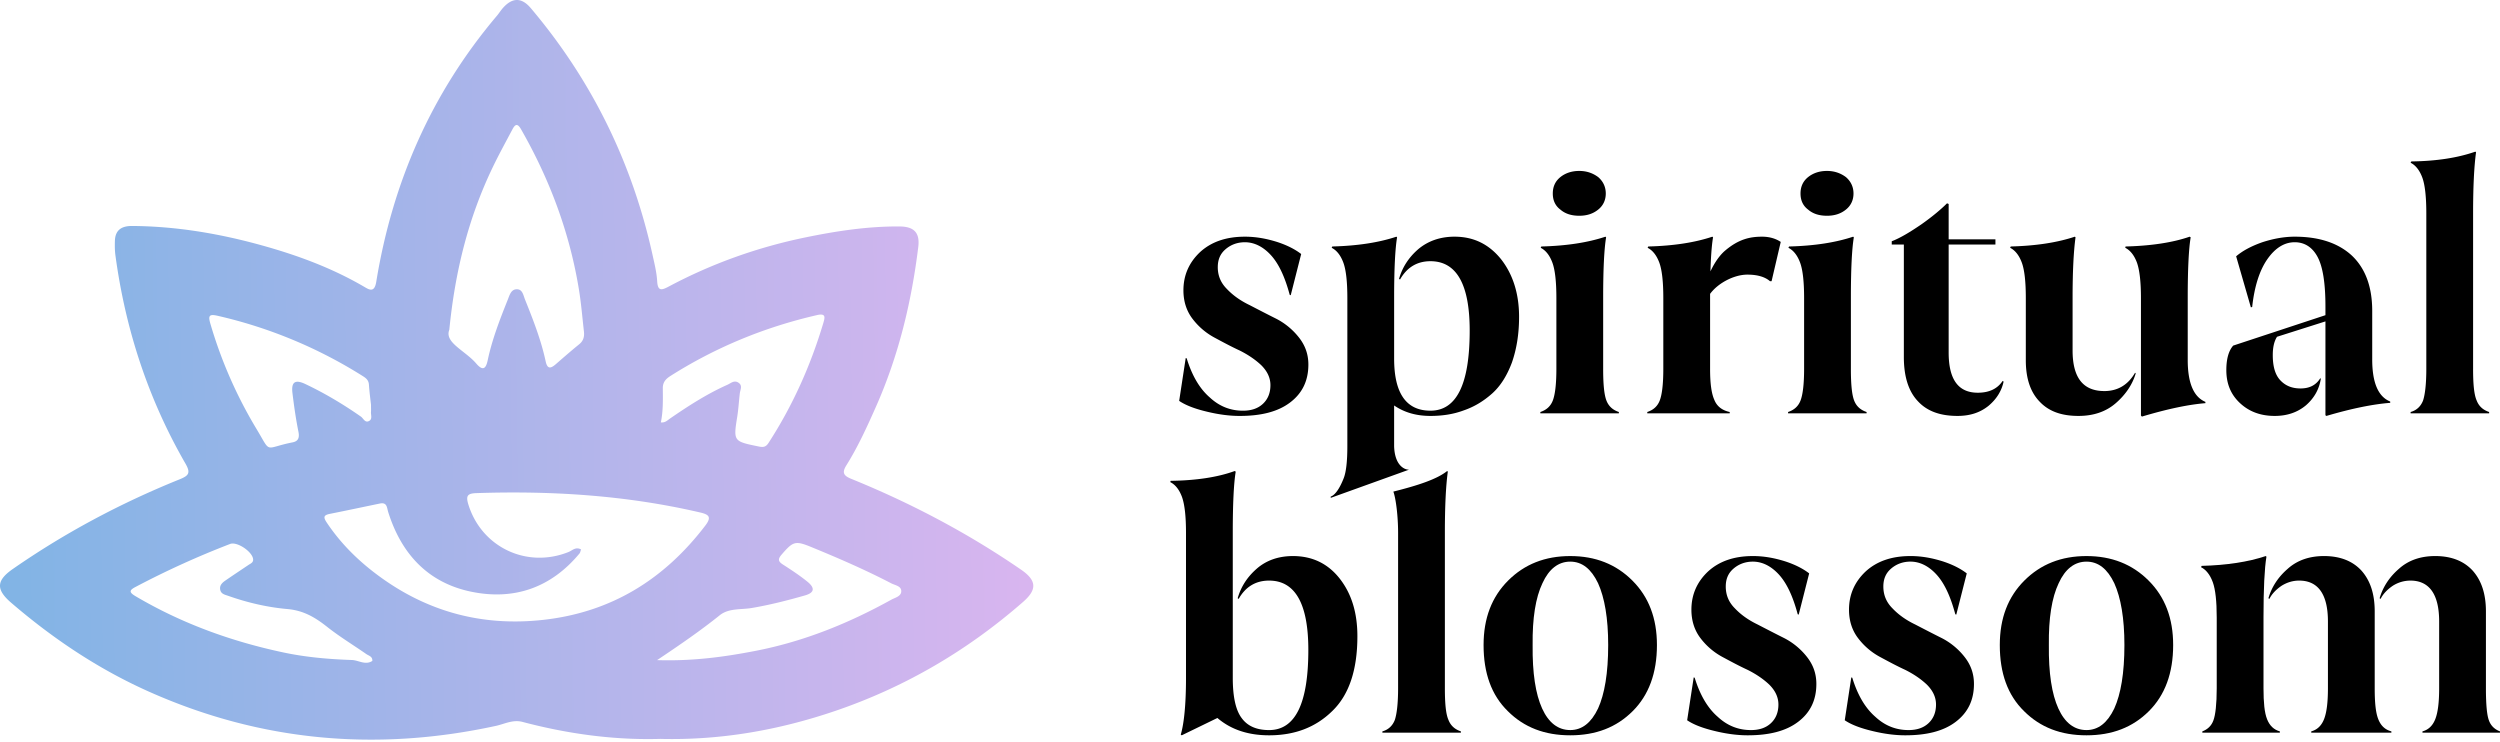 <svg xmlns="http://www.w3.org/2000/svg" width="300" height="89" fill="none"><g clip-path="url(#a)"><path fill="url(#b)" d="M79.293 88.666c-5.568.167-11.124-.591-16.588-2.036-1.163-.308-2.151.247-3.189.474-14.34 3.117-28.23 1.878-41.666-4.117-6.062-2.706-11.497-6.352-16.51-10.658-1.844-1.586-1.79-2.669.195-4.048 6.254-4.346 12.94-7.903 20-10.753 1.12-.45 1.374-.764.716-1.904-4.476-7.765-7.208-16.13-8.403-25-.075-.562-.078-1.142-.06-1.711.037-1.33.824-1.804 2.07-1.796 5.232.035 10.343.89 15.367 2.273 4.378 1.203 8.621 2.757 12.56 5.073.566.333 1.155.65 1.365-.647 1.947-11.933 6.63-22.66 14.493-31.939.244-.29.442-.62.695-.905 1.146-1.296 2.252-1.301 3.364.014 7.34 8.682 12.183 18.587 14.617 29.668.224 1.02.48 2.045.54 3.08.072 1.258.554 1.094 1.399.646 5.202-2.77 10.707-4.726 16.484-5.91 3.688-.755 7.403-1.318 11.184-1.295 1.749.008 2.476.738 2.266 2.456-.813 6.63-2.367 13.068-5.09 19.204-1.063 2.396-2.149 4.783-3.54 7.007-.583.93-.275 1.27.618 1.632 7.168 2.916 13.976 6.504 20.354 10.89 1.864 1.285 1.939 2.373.25 3.853-6.68 5.846-14.209 10.261-22.624 13.117-6.725 2.28-13.642 3.508-20.873 3.335l.006-.003Zm-9.564-22.732c-.066.17-.092.365-.198.494-3.393 4.082-7.803 5.63-12.922 4.59-5.237-1.062-8.44-4.544-10.02-9.56-.17-.54-.124-1.215-1.005-1.034-2.003.414-4.002.842-6.008 1.241-.746.15-.792.405-.373 1.034 1.52 2.276 3.398 4.209 5.544 5.878 6.03 4.694 12.842 6.66 20.475 5.803 8.153-.913 14.487-4.864 19.405-11.296.802-1.045.454-1.341-.626-1.591-8.83-2.054-17.785-2.62-26.823-2.319-1.077.035-1.298.31-.977 1.36 1.575 5.121 7.001 7.721 12.02 5.708.454-.181.859-.664 1.508-.308ZM53.917 39.576c-.39.963.483 1.704 1.408 2.442.632.506 1.298.994 1.819 1.6.838.983 1.18.57 1.381-.39.532-2.517 1.463-4.901 2.413-7.28.207-.514.377-1.21 1.043-1.235.716-.029.805.684 1.011 1.206.974 2.43 1.934 4.867 2.485 7.432.204.957.598.89 1.21.36.934-.814 1.867-1.63 2.83-2.41.51-.418.623-.932.554-1.53-.19-1.648-.322-3.306-.586-4.943-1.112-6.878-3.513-13.296-6.972-19.337-.466-.813-.747-.485-1.04.066-.802 1.517-1.63 3.02-2.37 4.565-2.887 6.027-4.49 12.399-5.186 19.449v.005Zm-9.236 39.737c.035-.543-.419-.615-.71-.816-1.562-1.086-3.197-2.077-4.688-3.252-1.436-1.138-2.83-1.985-4.791-2.158-2.393-.212-4.792-.767-7.09-1.58-.4-.14-.87-.218-.974-.727-.115-.563.273-.879.675-1.154.902-.62 1.816-1.227 2.726-1.839.233-.155.534-.259.549-.598.037-.896-1.899-2.246-2.767-1.913a105.498 105.498 0 0 0-11.316 5.14c-.692.365-.91.603-.077 1.1 5.547 3.286 11.526 5.45 17.808 6.782 2.692.572 5.447.808 8.202.903.813.028 1.609.655 2.448.112h.005Zm34.172-.098c4.28.135 8.087-.385 11.873-1.123 5.76-1.126 11.126-3.298 16.234-6.13.457-.254 1.233-.4 1.19-1.075-.038-.575-.747-.655-1.198-.888-3.129-1.626-6.361-3.028-9.621-4.364-1.905-.778-2.163-.672-3.534.911-.474.549-.428.825.158 1.2 1 .644 2 1.302 2.922 2.046.957.773.85 1.336-.279 1.658-2.103.6-4.214 1.14-6.377 1.508-1.296.221-2.761 0-3.853.873-2.3 1.845-4.723 3.514-7.515 5.381v.003Zm.451-28.527c.517.06.779-.244 1.089-.457 2.198-1.513 4.438-2.961 6.886-4.053.416-.184.816-.595 1.324-.264.54.35.233.827.175 1.287-.114.942-.16 1.884-.313 2.827-.474 2.953-.43 2.933 2.606 3.556.577.118.856.029 1.163-.448 2.888-4.462 5.034-9.253 6.553-14.335.201-.675.37-1.247-.738-.991-6.283 1.445-12.155 3.855-17.599 7.308-.571.362-.922.764-.913 1.48.014 1.364.046 2.734-.233 4.087v.003Zm-34.786-2.14c-.066-.603-.187-1.497-.247-2.393-.035-.497-.302-.75-.69-.994a56.013 56.013 0 0 0-17.46-7.265c-1.017-.236-1.161-.017-.874.956A53.58 53.58 0 0 0 30.79 51.49c1.824 3.028.827 2.284 4.317 1.594.684-.135.85-.551.707-1.27-.31-1.53-.528-3.082-.718-4.633-.167-1.353.319-1.678 1.554-1.092 2.333 1.106 4.54 2.425 6.654 3.901.316.221.517.84 1.04.494.356-.235.143-.703.175-1.068.017-.19.002-.38.002-.868h-.002Z"/><path fill="#000" d="M146.133 32.052c0 1.02.353 1.884 1.099 2.63.746.785 1.648 1.413 2.708 1.923 1.06.55 2.12 1.1 3.219 1.649a8.277 8.277 0 0 1 2.708 2.237c.746.942 1.138 2.002 1.138 3.258 0 1.963-.745 3.454-2.198 4.553-1.452 1.1-3.454 1.61-6.044 1.61-1.178 0-2.473-.157-3.925-.51-1.492-.354-2.591-.786-3.337-1.296l.785-5.142.118.04c.628 2.04 1.531 3.61 2.748 4.67 1.177 1.1 2.512 1.61 4.003 1.61 1.021 0 1.806-.275 2.395-.825.588-.55.902-1.295.902-2.237 0-.903-.392-1.688-1.099-2.395-.706-.667-1.57-1.255-2.59-1.766-1.021-.47-2.041-1.02-3.062-1.57a8.125 8.125 0 0 1-2.63-2.276c-.706-.943-1.06-2.08-1.06-3.376 0-1.806.668-3.336 2.002-4.592 1.335-1.217 3.101-1.845 5.378-1.845 1.334 0 2.59.235 3.846.628 1.217.392 2.198.902 2.905 1.452l-1.256 4.946-.118-.04c-.589-2.198-1.334-3.768-2.276-4.788-.942-1.02-2.002-1.531-3.101-1.531-.942 0-1.727.314-2.355.864-.628.549-.903 1.256-.903 2.12ZM189.514 25.89c-.942 0-1.688-.236-2.277-.746-.628-.471-.902-1.138-.902-1.923 0-.785.274-1.453.902-1.963.589-.471 1.335-.746 2.277-.746.903 0 1.649.275 2.277.746.588.51.902 1.178.902 1.963 0 .785-.314 1.452-.902 1.923-.628.51-1.374.746-2.277.746Zm2.865 18.37c0 1.844.118 3.1.393 3.807.275.706.785 1.138 1.491 1.373v.157h-9.42v-.157c.707-.235 1.217-.667 1.492-1.373.274-.707.431-1.963.431-3.808v-8.478c0-1.963-.157-3.376-.471-4.24-.314-.863-.785-1.49-1.413-1.805l.079-.157c3.022-.078 5.574-.47 7.693-1.177l.079.078c-.236 1.413-.354 3.847-.354 7.301v8.478ZM205.211 44.26c0 1.726.157 2.943.511 3.728.314.785.942 1.256 1.844 1.453v.156h-9.891v-.157c.707-.235 1.217-.667 1.492-1.373.274-.707.431-1.963.431-3.808v-8.478c0-1.963-.157-3.376-.471-4.24-.314-.863-.785-1.49-1.413-1.805l.079-.157c3.022-.078 5.573-.47 7.693-1.177l.079.078c-.236 1.413-.354 3.847-.354 7.301v8.478Zm6.241-15.858c.903 0 1.649.235 2.238.628l-1.099 4.71h-.197c-.588-.51-1.491-.785-2.708-.785-1.923 0-4.321 1.468-4.91 3.116l-.375-.751c0-.752.954-3.85 2.63-5.26 1.596-1.344 2.93-1.658 4.421-1.658ZM219.241 25.89c-.942 0-1.688-.236-2.277-.746-.628-.471-.902-1.138-.902-1.923 0-.785.274-1.453.902-1.963.589-.471 1.335-.746 2.277-.746.903 0 1.649.275 2.277.746.588.51.902 1.178.902 1.963 0 .785-.314 1.452-.902 1.923-.628.51-1.374.746-2.277.746Zm2.865 18.37c0 1.844.118 3.1.393 3.807.275.706.785 1.138 1.491 1.373v.157h-9.42v-.157c.707-.235 1.217-.667 1.492-1.373.274-.707.431-1.963.431-3.808v-8.478c0-1.963-.157-3.376-.471-4.24-.314-.863-.785-1.49-1.413-1.805l.079-.157c3.022-.078 5.573-.47 7.693-1.177l.079.078c-.236 1.413-.354 3.847-.354 7.301v8.478ZM240.316 45.712l.117.078c-.235 1.1-.824 2.08-1.805 2.905-1.021.824-2.238 1.216-3.729 1.216-2.12 0-3.69-.588-4.789-1.805-1.099-1.178-1.648-2.944-1.648-5.26V29.344h-1.453v-.393c1.021-.392 2.198-1.099 3.572-2.04 1.335-.943 2.355-1.806 3.062-2.513l.196.079v4.239h5.613v.628h-5.613v12.953c0 3.218 1.138 4.828 3.494 4.828 1.373 0 2.355-.471 2.983-1.413ZM252.518 46.928c1.57 0 2.826-.706 3.69-2.198l.078.079c-.392 1.334-1.216 2.551-2.394 3.572-1.177 1.02-2.669 1.53-4.475 1.53-2.041 0-3.571-.549-4.671-1.727-1.099-1.138-1.648-2.786-1.648-4.945V35.78c0-1.963-.157-3.376-.471-4.24-.314-.863-.785-1.49-1.413-1.805l.078-.157c3.023-.078 5.574-.47 7.694-1.177l.078.078c-.235 1.727-.353 4.16-.353 7.301v6.28c0 3.258 1.256 4.867 3.807 4.867Zm10.009-3.728c0 2.747.707 4.435 2.12 5.024v.157c-1.963.157-4.475.667-7.615 1.609l-.118-.118V35.781c0-1.923-.157-3.336-.471-4.24-.314-.863-.785-1.49-1.413-1.805l.04-.157c3.061-.078 5.652-.47 7.693-1.177l.118.078c-.236 1.413-.354 3.847-.354 7.301V43.2ZM284.666 43.121c0 2.787.706 4.475 2.159 5.063v.158c-2.041.157-4.593.667-7.654 1.57l-.118-.079V38.568l-5.809 1.845c-.354.55-.511 1.295-.511 2.198 0 1.334.275 2.355.903 3.022.628.667 1.413.981 2.434.981 1.06 0 1.845-.392 2.355-1.216l.078.039c-.196 1.256-.785 2.316-1.766 3.18-1.02.863-2.276 1.294-3.768 1.294-1.688 0-3.062-.51-4.161-1.53-1.099-1.02-1.648-2.316-1.648-3.965 0-1.334.274-2.316.824-2.944l11.069-3.65v-1.02c0-2.827-.314-4.79-.942-5.967-.628-1.177-1.57-1.766-2.748-1.766-1.217 0-2.316.667-3.258 2.002-.942 1.334-1.57 3.258-1.844 5.77l-.157.039-1.767-6.123c.785-.668 1.806-1.217 3.14-1.688 1.335-.432 2.63-.667 3.886-.667 2.983 0 5.26.785 6.869 2.276 1.61 1.531 2.434 3.73 2.434 6.634v5.809ZM296.771 44.26c0 1.844.118 3.1.432 3.807.275.706.785 1.138 1.492 1.373v.157h-9.421v-.157c.707-.196 1.217-.667 1.492-1.373.235-.707.392-1.963.392-3.808V25.615c0-1.963-.157-3.415-.471-4.279-.314-.863-.785-1.491-1.413-1.805l.079-.157c3.022-.04 5.573-.432 7.693-1.178l.079.079c-.236 1.727-.354 4.16-.354 7.34v18.644ZM174.557 28.402c2.277 0 4.121.902 5.574 2.708 1.413 1.806 2.158 4.121 2.158 6.908 0 2.12-.314 3.925-.863 5.495-.589 1.57-1.374 2.827-2.394 3.73-1.021.902-2.12 1.57-3.376 2.001-1.256.471-2.591.667-4.004.667-1.648 0-3.101-.392-4.357-1.255v4.906c.075 2.27 1.222 2.812 1.786 2.799l-9.393 3.382v-.157c.706-.236 1.288-1.51 1.563-2.217.274-.706.431-1.962.431-3.807V35.78c0-1.963-.157-3.376-.471-4.24-.314-.863-.785-1.49-1.413-1.805l.079-.157c3.022-.078 5.574-.47 7.693-1.177l.079.078c-.236 1.413-.354 3.847-.354 7.301v7.261c0 4.161 1.453 6.241 4.357 6.241 3.14 0 4.71-3.179 4.71-9.616 0-5.535-1.57-8.321-4.71-8.321-1.609 0-2.826.745-3.65 2.198l-.118-.079c.393-1.374 1.138-2.551 2.316-3.572 1.178-.981 2.63-1.491 4.357-1.491ZM160.768 69.435c-1.413-1.805-3.297-2.708-5.613-2.708-1.727 0-3.179.51-4.318 1.492-1.177 1.02-1.923 2.198-2.316 3.571l.118.079c.824-1.453 2.041-2.198 3.651-2.198 3.14 0 4.71 2.787 4.71 8.321 0 6.437-1.57 9.617-4.71 9.617-1.492 0-2.591-.471-3.298-1.453-.706-.942-1.059-2.55-1.059-4.788V63.94c0-3.454.117-5.927.353-7.34l-.118-.078c-2.041.745-4.632 1.138-7.693 1.177l-.039.157c.628.314 1.099.942 1.413 1.806.314.902.471 2.316.471 4.278v17.428c0 3.18-.236 5.456-.628 6.79l.117.079 4.279-2.08c1.648 1.413 3.729 2.08 6.202 2.08 3.061 0 5.573-.942 7.575-2.905 2.002-1.923 3.022-4.906 3.022-8.988 0-2.827-.706-5.103-2.119-6.909Z"/><path fill="#000" fill-rule="evenodd" d="M195.888 69.67c-1.963-1.962-4.435-2.943-7.458-2.943-3.022 0-5.495.981-7.458 2.944-1.962 1.962-2.943 4.514-2.943 7.732 0 3.376.942 6.006 2.904 7.93 1.963 1.962 4.436 2.904 7.497 2.904 3.062 0 5.535-.942 7.497-2.905 1.924-1.923 2.905-4.553 2.905-7.929 0-3.218-.981-5.77-2.944-7.732Zm-4.121 15.348c-.825 1.727-1.924 2.59-3.337 2.59-1.452 0-2.59-.863-3.375-2.59-.785-1.727-1.178-4.239-1.139-7.615-.039-3.218.354-5.691 1.178-7.418.785-1.727 1.923-2.59 3.336-2.59 1.413 0 2.512.863 3.337 2.59.785 1.727 1.216 4.2 1.216 7.418 0 3.376-.431 5.888-1.216 7.615Z" clip-rule="evenodd"/><path fill="#000" d="M207.091 70.377c0 1.02.353 1.885 1.099 2.63.745.785 1.648 1.413 2.708 1.924 1.06.549 2.12 1.099 3.219 1.648a8.288 8.288 0 0 1 2.708 2.238c.746.942 1.138 2.001 1.138 3.257 0 1.963-.745 3.454-2.198 4.553-1.452 1.1-3.454 1.61-6.045 1.61-1.177 0-2.472-.157-3.925-.51-1.491-.354-2.59-.785-3.336-1.296l.785-5.142.118.04c.628 2.04 1.531 3.61 2.747 4.67 1.178 1.1 2.512 1.61 4.004 1.61 1.021 0 1.806-.275 2.394-.825.589-.549.903-1.295.903-2.237 0-.903-.392-1.688-1.099-2.394-.706-.667-1.57-1.256-2.591-1.767-1.02-.47-2.041-1.02-3.061-1.57a8.124 8.124 0 0 1-2.63-2.276c-.707-.942-1.06-2.08-1.06-3.376 0-1.805.667-3.336 2.002-4.592 1.335-1.217 3.101-1.845 5.377-1.845 1.335 0 2.591.236 3.847.628 1.217.392 2.198.903 2.905 1.452l-1.256 4.946-.118-.04c-.589-2.197-1.335-3.767-2.277-4.788-.942-1.02-2.001-1.53-3.101-1.53-.942 0-1.727.313-2.355.863-.628.55-.902 1.256-.902 2.12ZM227.101 73.007c-.745-.746-1.099-1.61-1.099-2.63 0-.863.275-1.57.903-2.12.628-.549 1.413-.863 2.355-.863 1.099 0 2.159.51 3.101 1.531.942 1.02 1.688 2.59 2.277 4.789l.117.039 1.256-4.946c-.706-.55-1.687-1.06-2.904-1.452-1.256-.392-2.512-.628-3.847-.628-2.276 0-4.043.628-5.377 1.845-1.335 1.256-2.002 2.787-2.002 4.592 0 1.296.353 2.434 1.06 3.376a8.114 8.114 0 0 0 2.63 2.276c1.02.55 2.041 1.1 3.061 1.57 1.021.51 1.884 1.1 2.591 1.767.706.706 1.099 1.491 1.099 2.394 0 .942-.314 1.688-.903 2.237-.589.55-1.374.825-2.394.825-1.492 0-2.826-.51-4.004-1.61-1.217-1.06-2.12-2.63-2.748-4.67l-.117-.04-.785 5.142c.745.51 1.844.942 3.336 1.296 1.452.353 2.748.51 3.925.51 2.591 0 4.593-.51 6.045-1.61 1.452-1.099 2.198-2.59 2.198-4.553 0-1.256-.393-2.316-1.138-3.257a8.282 8.282 0 0 0-2.709-2.238c-1.099-.55-2.158-1.099-3.218-1.648-1.06-.51-1.963-1.139-2.709-1.924Z"/><path fill="#000" fill-rule="evenodd" d="M250.377 66.727c3.023 0 5.495.981 7.458 2.944 1.963 1.962 2.944 4.514 2.944 7.732 0 3.376-.981 6.006-2.905 7.93-1.962 1.962-4.435 2.904-7.497 2.904-3.061 0-5.534-.942-7.497-2.905-1.962-1.923-2.904-4.553-2.904-7.929 0-3.218.981-5.77 2.943-7.732 1.963-1.963 4.436-2.944 7.458-2.944Zm0 20.882c1.413 0 2.512-.864 3.337-2.59.785-1.728 1.216-4.24 1.216-7.616 0-3.218-.431-5.691-1.216-7.418-.825-1.727-1.924-2.59-3.337-2.59-1.413 0-2.551.863-3.336 2.59-.824 1.727-1.217 4.2-1.178 7.418-.039 3.376.354 5.888 1.139 7.615.785 1.727 1.923 2.59 3.375 2.59Z" clip-rule="evenodd"/><path fill="#000" d="M271.62 82.585c0 1.727.118 2.944.432 3.729.314.785.824 1.256 1.53 1.452v.157h-9.302v-.157c.628-.236 1.099-.667 1.334-1.335.236-.628.393-1.923.393-3.846v-8.479c0-1.962-.157-3.375-.471-4.239-.314-.863-.785-1.491-1.413-1.805l.078-.157c3.023-.079 5.574-.472 7.694-1.178l.078.078c-.235 1.414-.353 3.847-.353 7.301v8.479Z"/><path fill="#000" d="M284.965 82.585c0 1.727.118 2.944.432 3.729.314.785.824 1.256 1.57 1.452v.157h-9.617v-.157c.707-.196 1.217-.667 1.531-1.453.314-.785.471-2.001.471-3.728v-8.008c0-3.258-1.177-4.906-3.454-4.906-.785 0-1.491.235-2.119.628-.628.432-1.139.942-1.453 1.57l-.117-.079c.392-1.334 1.138-2.512 2.315-3.532 1.139-1.02 2.591-1.531 4.357-1.531 1.924 0 3.415.589 4.475 1.727 1.06 1.178 1.609 2.787 1.609 4.907v9.224ZM298.311 82.585c0 1.923.118 3.218.353 3.846.236.668.707 1.1 1.335 1.335v.157h-9.303v-.157c.707-.196 1.217-.667 1.531-1.453.314-.785.471-2.001.471-3.728v-8.008c0-3.258-1.178-4.906-3.454-4.906a3.95 3.95 0 0 0-2.12.628c-.628.432-1.138.942-1.452 1.57l-.118-.079c.393-1.334 1.138-2.512 2.316-3.532 1.138-1.02 2.591-1.531 4.357-1.531 1.923 0 3.415.589 4.474 1.727 1.06 1.178 1.61 2.787 1.61 4.907v9.224ZM173.816 86.392c-.314-.707-.431-1.963-.431-3.807V63.94c0-3.18.117-5.613.353-7.34l-.079-.078c-1.196.966-3.451 1.718-6.456 2.47.314.863.569 2.986.569 4.948v18.645c0 1.844-.157 3.1-.393 3.807-.275.707-.785 1.178-1.492 1.374v.157h9.421v-.157c-.707-.236-1.217-.668-1.492-1.374Z"/></g><defs><linearGradient id="b" x1="0" x2="124.104" y1="51.566" y2="49.986" gradientUnits="userSpaceOnUse"><stop stop-color="#81B4E5"/><stop offset="1" stop-color="#D9B5EF"/></linearGradient><clipPath id="a"><path fill="#fff" d="M0 0h300v89H0z"/></clipPath></defs></svg>